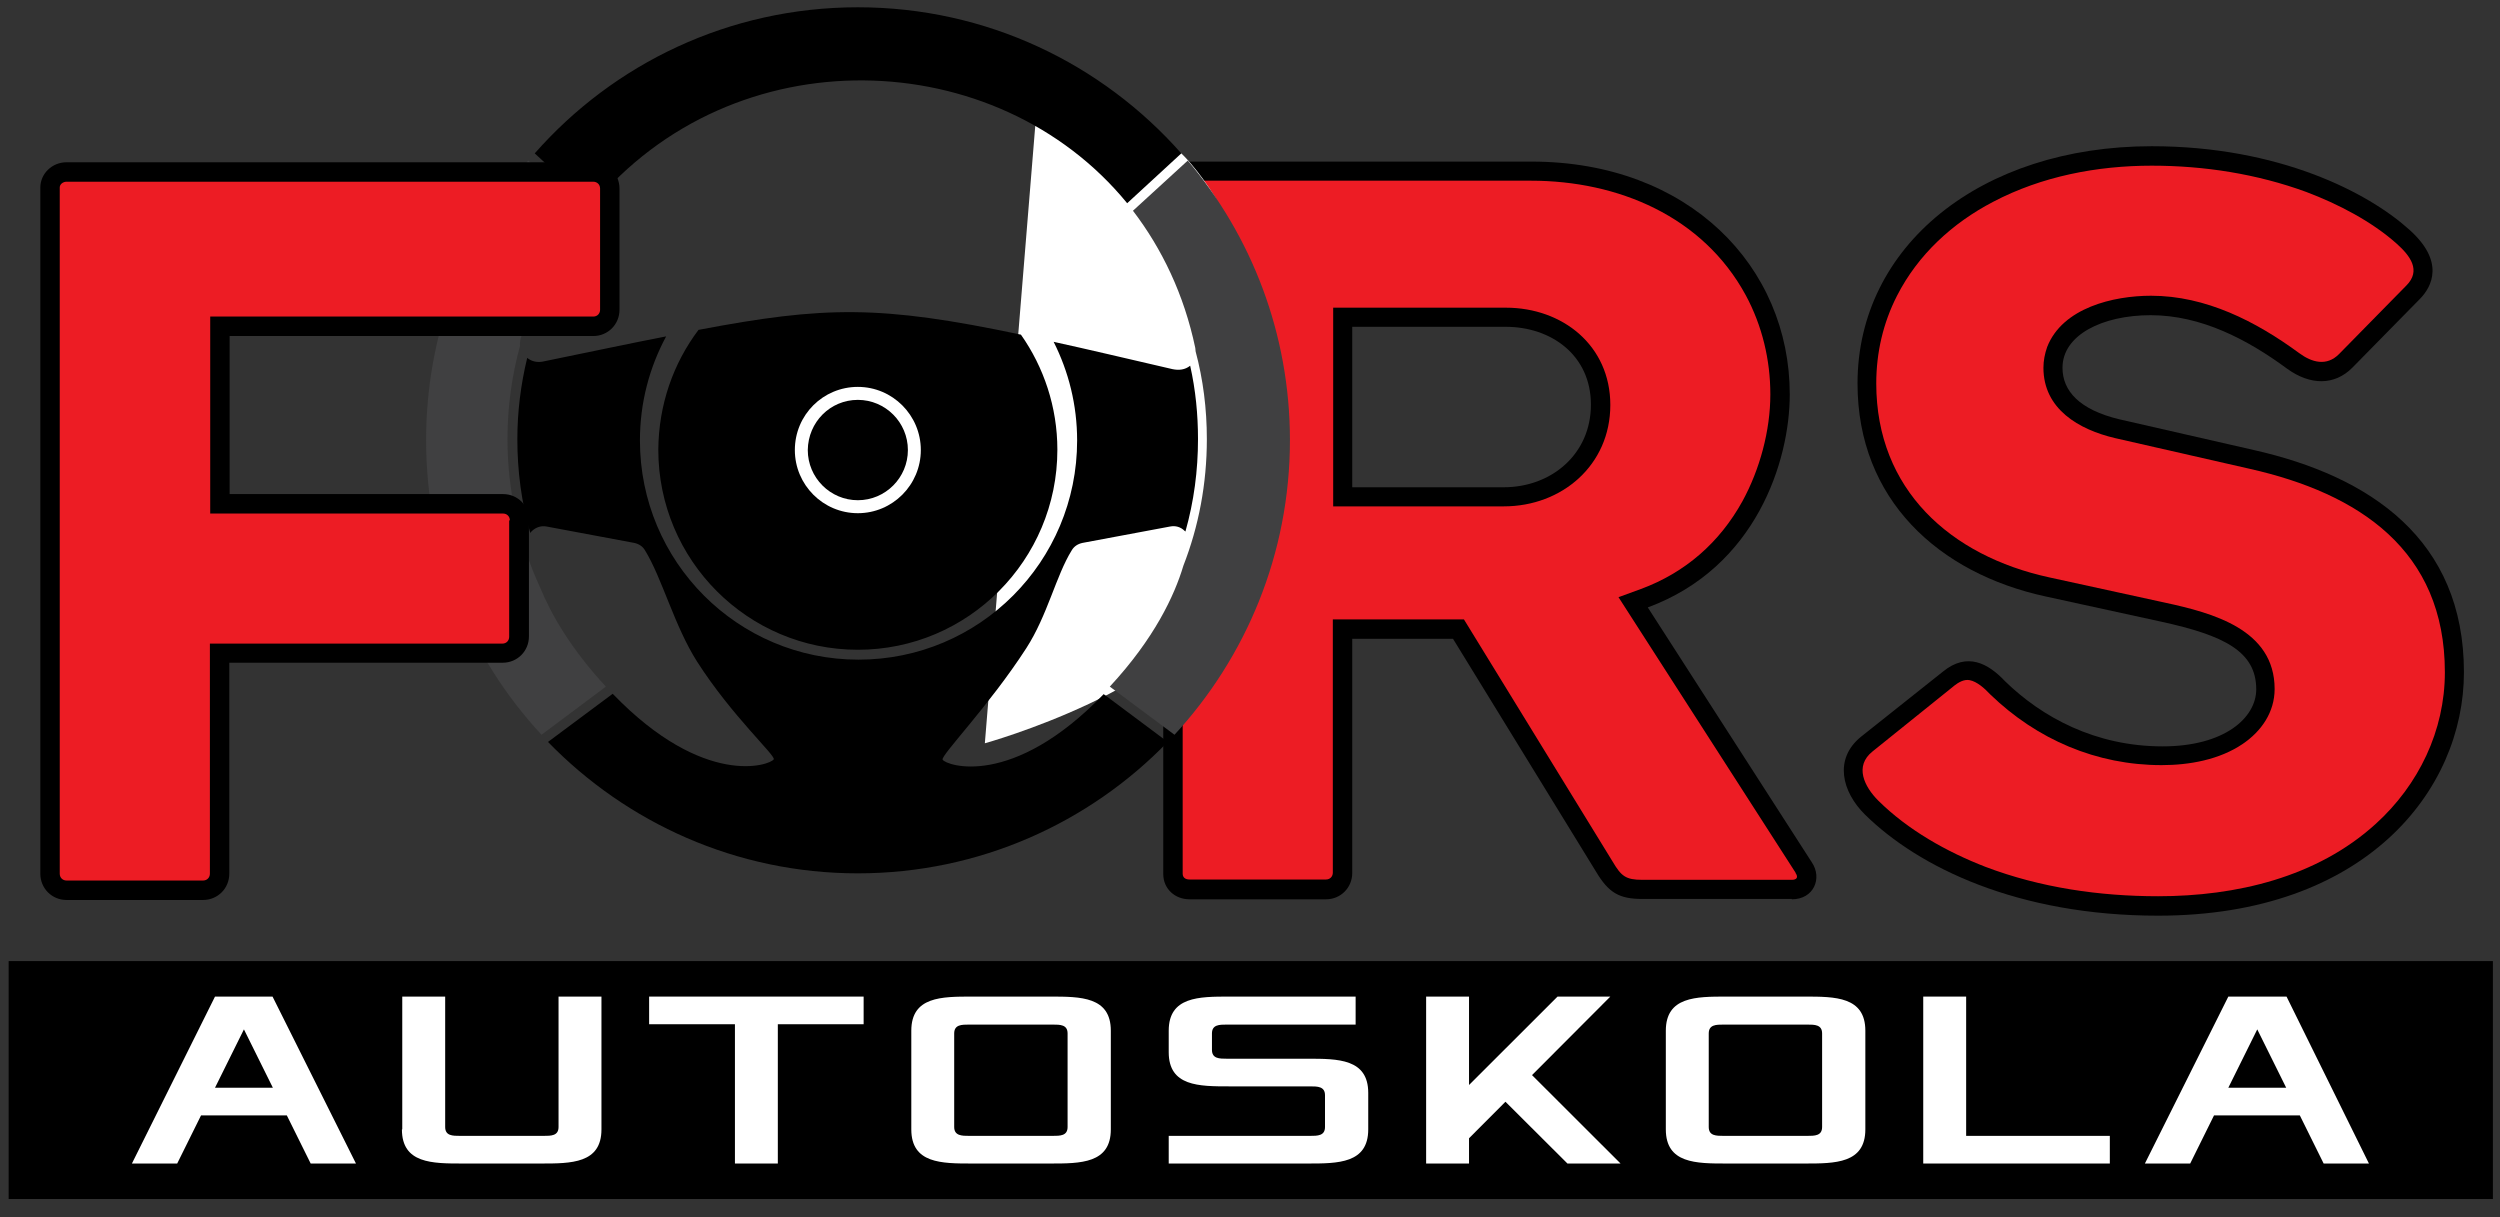 <?xml version="1.0" encoding="UTF-8"?>
<svg xmlns="http://www.w3.org/2000/svg" width="115" height="56" viewBox="0 0 115 56" fill="none">
  <rect x="0" y="0" width="115" height="56" fill="#333333" stroke="none"/>
  <path d="M82.423 41.368C83.441 41.368 83.833 40.394 83.347 39.672L75.798 27.941C80.779 26.104 82.329 21.205 82.329 18.142C82.329 12.269 77.693 7.433 70.441 7.433H54.716C53.902 7.433 53.51 8.061 53.51 8.595V40.206C53.51 40.881 54.043 41.368 54.716 41.368H60.997C61.67 41.368 62.203 40.834 62.203 40.159V29.386H66.839L73.417 40.096C73.997 41.069 74.482 41.352 75.547 41.352H82.423V41.368ZM69.173 22.414H62.203V15.033H69.267C71.35 15.033 73.182 16.337 73.182 18.613C73.182 20.906 71.35 22.414 69.173 22.414Z" fill="black"></path>
  <path fill-rule="evenodd" clip-rule="evenodd" d="M82.423 40.472C82.642 40.472 82.737 40.363 82.596 40.158V40.143L74.451 27.47L75.485 27.093C77.521 26.339 79.103 24.957 80.152 23.057C80.951 21.597 81.436 19.807 81.436 18.142C81.436 16.556 81.061 14.986 80.309 13.588C78.335 9.945 74.42 8.312 70.426 8.312H54.716C54.544 8.312 54.403 8.39 54.403 8.579V40.19C54.403 40.378 54.544 40.457 54.716 40.457H60.997C61.185 40.457 61.31 40.316 61.31 40.143V28.491H67.34L74.185 39.64C74.576 40.3 74.78 40.472 75.547 40.472H82.423V40.472ZM69.173 23.293H61.326V14.153H69.267C71.882 14.153 74.075 15.897 74.075 18.629C74.075 21.393 71.851 23.293 69.173 23.293Z" fill="#ED1C24"></path>
  <path fill-rule="evenodd" clip-rule="evenodd" d="M48.874 5.721L54.34 7.056C54.34 7.056 55.092 7.747 55.922 9.113C56.752 10.479 58.162 22.885 56.267 27.282C54.371 31.679 45.303 34.191 45.303 34.191L47.621 5.799L48.874 5.721Z" fill="white"></path>
  <path fill-rule="evenodd" clip-rule="evenodd" d="M39.461 0.335C45.381 0.335 50.691 2.926 54.34 7.056L51.85 9.348C45.851 2.015 33.76 1.575 27.228 9.474L24.597 7.056C28.231 2.926 33.54 0.335 39.461 0.335ZM53.714 34.129C50.111 37.85 45.052 40.174 39.461 40.174C33.869 40.174 28.826 37.85 25.208 34.129L28.184 31.914C32.397 36.28 35.435 35.196 35.592 34.929C35.686 34.757 33.666 32.935 32.068 30.438C31.019 28.789 30.455 26.591 29.672 25.319C29.562 25.13 29.39 25.02 29.171 24.973L25.145 24.22C24.895 24.172 24.66 24.251 24.472 24.424C24.44 24.455 24.409 24.486 24.393 24.518C23.986 23.12 23.798 21.66 23.798 20.2C23.798 18.943 23.955 17.687 24.252 16.462C24.44 16.619 24.691 16.682 24.957 16.635C27.181 16.179 29.029 15.787 30.643 15.473C29.875 16.902 29.437 18.519 29.437 20.262C29.437 25.837 33.932 30.344 39.492 30.344C45.052 30.344 49.548 25.837 49.548 20.262C49.548 18.629 49.156 17.09 48.467 15.724C50.049 16.07 51.834 16.494 53.933 16.98C54.231 17.043 54.513 17.012 54.748 16.823C54.998 17.938 55.108 19.069 55.108 20.2C55.108 21.644 54.92 23.073 54.528 24.455C54.513 24.439 54.513 24.424 54.497 24.424C54.309 24.235 54.074 24.172 53.823 24.22L49.798 24.973C49.579 25.02 49.407 25.13 49.297 25.319C48.577 26.481 48.185 28.302 47.214 29.81C45.491 32.48 43.251 34.772 43.361 34.945C43.517 35.212 46.556 36.296 50.769 31.93L53.714 34.129ZM32.131 15.174C37.926 14.075 40.495 14.028 46.963 15.394C48.013 16.886 48.639 18.723 48.639 20.686C48.639 25.759 44.535 29.889 39.461 29.889C34.402 29.889 30.282 25.774 30.282 20.686C30.298 18.613 30.972 16.713 32.131 15.174Z" fill="black"></path>
  <path fill-rule="evenodd" clip-rule="evenodd" d="M54.638 7.386C57.567 10.856 59.337 15.347 59.337 20.247C59.337 25.476 57.316 30.234 54.027 33.799L51.051 31.584C53.103 29.37 54.027 27.392 54.434 26.026C55.139 24.22 55.515 22.257 55.515 20.2C55.515 18.802 55.343 17.451 54.998 16.164C54.998 16.117 54.983 16.054 54.983 16.007C54.466 13.541 53.447 11.437 52.116 9.694L54.638 7.386Z" fill="#404041"></path>
  <path fill-rule="evenodd" clip-rule="evenodd" d="M24.91 33.799C21.621 30.25 19.601 25.476 19.601 20.247C19.601 15.347 21.37 10.856 24.299 7.386L26.946 9.82C25.709 11.406 24.675 13.306 23.955 15.551C23.924 15.661 23.908 15.787 23.924 15.897C23.548 17.263 23.344 18.708 23.344 20.2C23.344 22.634 23.892 24.958 24.848 27.03C25.364 28.287 26.273 29.857 27.87 31.584L24.91 33.799Z" fill="#404041"></path>
  <path fill-rule="evenodd" clip-rule="evenodd" d="M39.461 17.797C41.058 17.797 42.358 19.1 42.358 20.702C42.358 22.304 41.058 23.607 39.461 23.607C37.863 23.607 36.563 22.304 36.563 20.702C36.563 19.084 37.863 17.797 39.461 17.797Z" fill="white"></path>
  <path fill-rule="evenodd" clip-rule="evenodd" d="M39.461 18.394C40.73 18.394 41.763 19.43 41.763 20.702C41.763 21.974 40.73 23.01 39.461 23.01C38.192 23.01 37.158 21.974 37.158 20.702C37.174 19.414 38.192 18.394 39.461 18.394Z" fill="black"></path>
  <path fill-rule="evenodd" clip-rule="evenodd" d="M114.673 55.155H0.398V44.21H114.673V55.155Z" fill="black"></path>
  <path d="M6.068 53.522H8.151L9.248 51.308H13.194L14.291 53.522H16.374L12.537 45.843H9.89L6.068 53.522ZM9.89 50.036L11.221 47.351L12.552 50.036H9.89Z" fill="white"></path>
  <path d="M18.488 51.952C18.488 53.522 19.883 53.522 21.276 53.522H24.879C26.273 53.522 27.667 53.522 27.667 51.952V45.843H25.693V51.842C25.693 52.25 25.349 52.25 25.004 52.25H21.167C20.822 52.25 20.478 52.25 20.478 51.842V45.843H18.504V51.952H18.488Z" fill="white"></path>
  <path d="M29.86 47.115H33.807V53.522H35.78V47.115H39.727V45.843H29.86V47.115Z" fill="white"></path>
  <path d="M41.92 51.952C41.92 53.522 43.314 53.522 44.708 53.522H48.31C49.704 53.522 51.098 53.522 51.098 51.952V47.413C51.098 45.843 49.704 45.843 48.31 45.843H44.708C43.314 45.843 41.92 45.843 41.92 47.413V51.952ZM43.893 51.842V47.539C43.893 47.131 44.238 47.131 44.582 47.131H48.42C48.764 47.131 49.109 47.131 49.109 47.539V51.842C49.109 52.25 48.764 52.25 48.42 52.25H44.582C44.254 52.25 43.893 52.25 43.893 51.842Z" fill="white"></path>
  <path d="M53.761 53.522H60.151C61.545 53.522 62.939 53.522 62.939 51.952V50.272C62.939 48.701 61.545 48.701 60.151 48.701H56.439C56.094 48.701 55.75 48.701 55.75 48.293V47.539C55.75 47.131 56.094 47.131 56.439 47.131H62.359V45.843H56.549C55.155 45.843 53.761 45.843 53.761 47.413V48.403C53.761 49.973 55.155 49.973 56.549 49.973H60.261C60.605 49.973 60.95 49.973 60.95 50.381V51.842C60.95 52.25 60.605 52.25 60.261 52.25H53.761V53.522Z" fill="white"></path>
  <path d="M65.602 53.522H67.575V52.36L69.251 50.68L72.102 53.522H74.545L70.473 49.455L74.075 45.843H71.647L67.575 49.91V45.843H65.602V53.522Z" fill="white"></path>
  <path d="M76.628 51.952C76.628 53.522 78.022 53.522 79.416 53.522H83.018C84.412 53.522 85.806 53.522 85.806 51.952V47.413C85.806 45.843 84.412 45.843 83.018 45.843H79.416C78.022 45.843 76.628 45.843 76.628 47.413V51.952ZM78.602 51.842V47.539C78.602 47.131 78.946 47.131 79.291 47.131H83.128C83.473 47.131 83.817 47.131 83.817 47.539V51.842C83.817 52.25 83.473 52.25 83.128 52.25H79.291C78.946 52.25 78.602 52.25 78.602 51.842Z" fill="white"></path>
  <path d="M88.469 53.522H97.052V52.25H90.443V45.843H88.469V53.522Z" fill="white"></path>
  <path d="M98.665 53.522H100.749L101.845 51.308H105.792L106.888 53.522H108.971L105.181 45.843H102.503L98.665 53.522ZM102.503 50.036L103.834 47.351L105.165 50.036H102.503Z" fill="white"></path>
  <path d="M24.346 23.937C24.346 23.262 23.814 22.728 23.14 22.728H10.563V15.457H27.291C27.964 15.457 28.497 14.923 28.497 14.248V8.673C28.497 7.998 27.964 7.464 27.291 7.464H3.061C2.387 7.464 1.855 7.998 1.855 8.626V40.19C1.855 40.865 2.387 41.399 3.061 41.399H9.342C10.015 41.399 10.548 40.865 10.548 40.19V30.485H23.125C23.798 30.485 24.331 29.951 24.331 29.276V23.937H24.346ZM98.979 6.726C91.1 6.726 85.446 11.327 85.446 17.64C85.446 22.979 89.174 26.371 94.108 27.439L99.433 28.601C102.284 29.229 103.787 29.951 103.787 31.71C103.787 33.013 102.331 34.333 99.48 34.333C96.379 34.333 93.92 32.982 92.228 31.333C91.461 30.517 90.49 29.983 89.377 30.893L85.603 33.893C84.35 34.913 84.726 36.421 85.791 37.473C88.25 39.892 92.808 42.121 99.276 42.121C108.799 42.121 113.341 36.358 113.341 30.925C113.341 24.816 109.034 21.911 103.678 20.702L97.491 19.288C95.658 18.849 94.875 17.985 94.875 16.917C94.875 15.41 96.708 14.499 98.932 14.499C101.25 14.499 103.38 15.614 105.212 16.964C106.277 17.734 107.39 17.734 108.204 16.917L111.305 13.761C111.885 13.18 112.464 12.018 110.82 10.557C108.94 8.861 104.837 6.726 98.979 6.726Z" fill="black"></path>
  <path fill-rule="evenodd" clip-rule="evenodd" d="M23.453 23.937C23.453 23.749 23.313 23.623 23.14 23.623H9.67V14.562H27.291C27.479 14.562 27.604 14.421 27.604 14.248V8.673C27.604 8.485 27.463 8.359 27.291 8.359H3.061C2.904 8.359 2.748 8.469 2.748 8.626V40.19C2.748 40.379 2.889 40.504 3.061 40.504H9.342C9.529 40.504 9.655 40.363 9.655 40.19V29.606H23.109C23.297 29.606 23.422 29.465 23.422 29.292V23.937H23.453ZM98.979 7.621C96.473 7.621 93.92 8.108 91.68 9.286C89.816 10.259 88.234 11.704 87.263 13.604C86.621 14.861 86.308 16.227 86.308 17.64C86.308 22.524 89.722 25.57 94.264 26.559L99.59 27.722C101.767 28.193 104.633 28.947 104.633 31.695C104.633 32.762 104.022 33.642 103.161 34.223C102.095 34.945 100.717 35.196 99.433 35.196C96.441 35.196 93.7 34.019 91.555 31.946L91.539 31.93L91.523 31.914C91.304 31.679 90.944 31.349 90.599 31.286C90.333 31.239 90.082 31.396 89.879 31.553L89.863 31.569L86.135 34.568C85.29 35.244 85.759 36.186 86.402 36.83C87.764 38.18 89.55 39.185 91.335 39.876C93.857 40.834 96.582 41.227 99.276 41.227C102.847 41.227 106.575 40.363 109.285 37.897C111.258 36.107 112.464 33.61 112.464 30.925C112.464 25.303 108.502 22.697 103.489 21.566L97.287 20.152C95.627 19.76 93.998 18.818 93.998 16.918C93.998 16.588 94.061 16.274 94.17 15.96C94.875 14.154 97.224 13.604 98.947 13.604C101.469 13.604 103.771 14.782 105.761 16.242C106.356 16.682 107.029 16.855 107.593 16.29L110.694 13.133C111.383 12.442 110.867 11.767 110.256 11.217C109.097 10.181 107.546 9.38 106.089 8.83C103.818 7.998 101.391 7.621 98.979 7.621Z" fill="#ED1C24"></path>
</svg>

